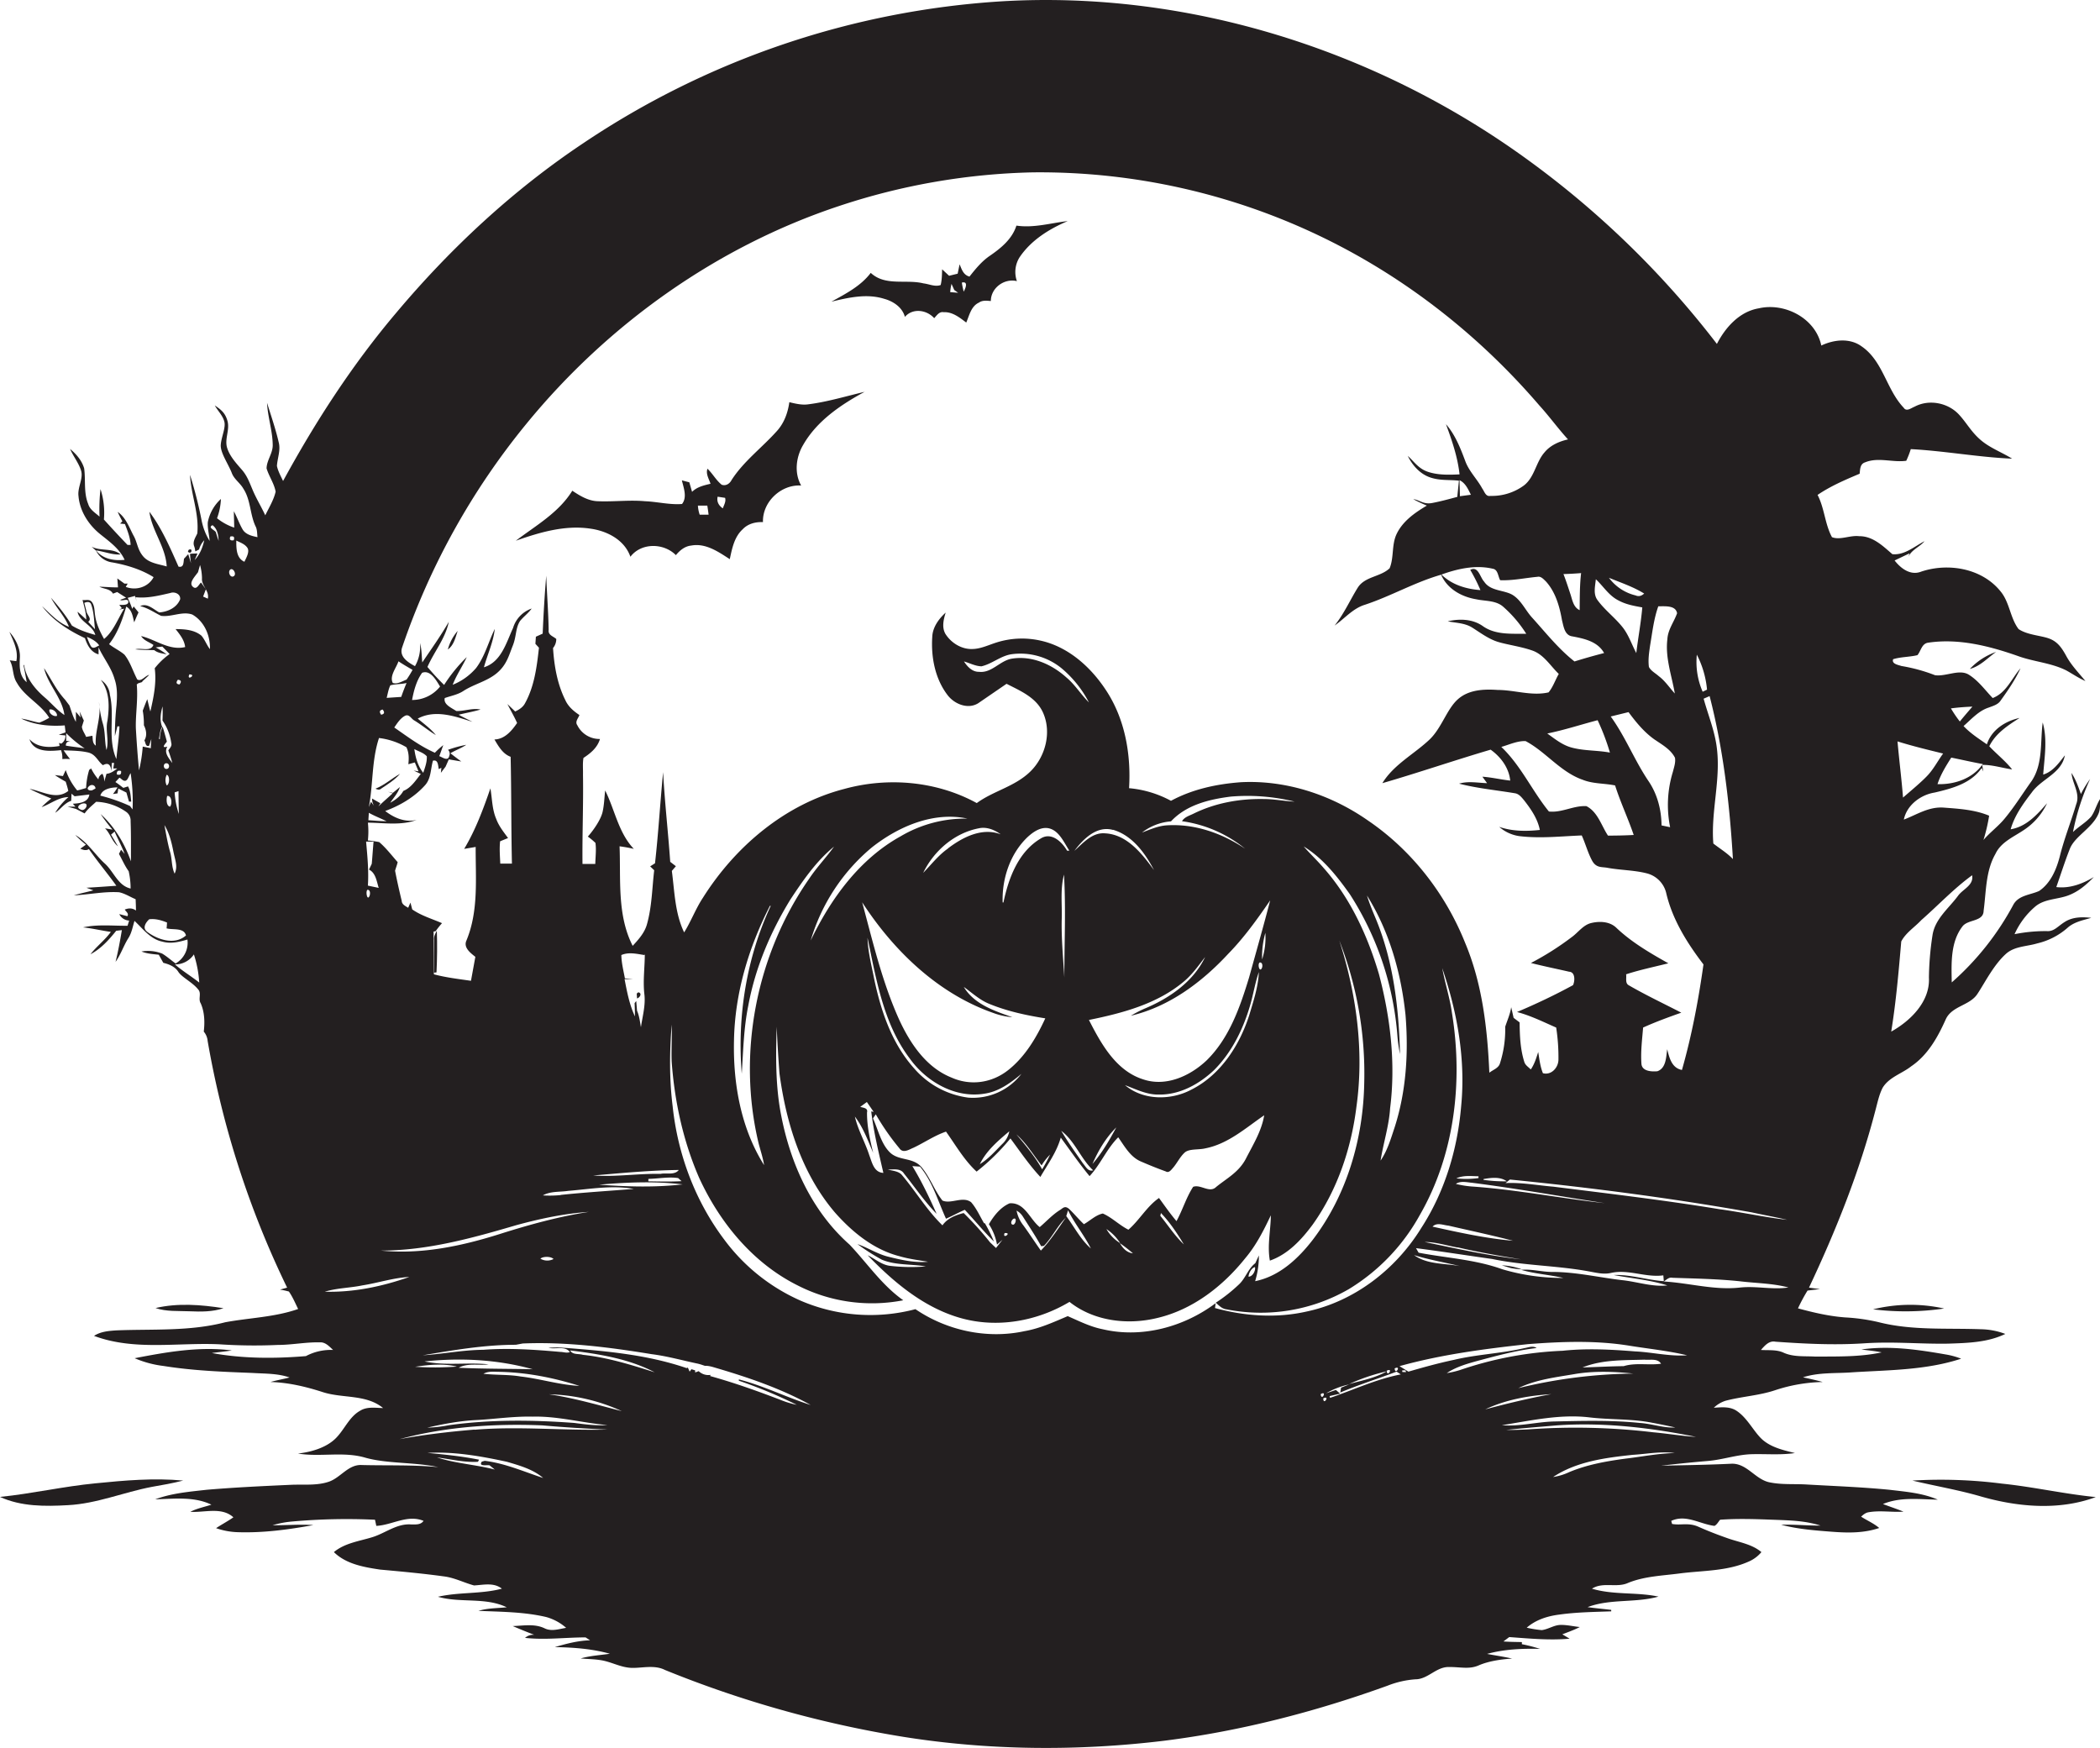 <svg id="Layer_1" data-name="Layer 1" xmlns="http://www.w3.org/2000/svg" viewBox="0 0 1297.5 1080"><title>biseeise_Black_HALLOWEEN_flat_black_logo_White_background_2830ae56-3a8e-472b-ae31-765a1ea87b8b</title><path d="M116.5,339.8l-0.4,1.1C118.6,343.2,119.4,338,116.5,339.8Z" fill="#231f20"/><path d="M59,916.5c-19.8,1.9-39.2,6.4-59,8.4,13,6,27.9,5.9,41.9,5.1,17.9-.9,34.5-8,51.9-11.3,6.5-1.1,13-2.3,19.4-3.9C95.1,913.1,77,914.7,59,916.5Z" fill="#231f20"/><path d="M1224.7,472.6h0Z" fill="#231f20"/><path d="M61.5,436.7a21.9,21.9,0,0,0-.4-3Z" fill="#231f20"/><path d="M1181.6,914.8c14.2,3.4,28.6,5.8,42.6,9.9,22.8,6.5,48.1,8.7,70.7.3-19.4-1.9-38.5-6.3-57.9-8.3A297.3,297.3,0,0,0,1181.6,914.8Z" fill="#231f20"/><path d="M235.6,487.2c4.1-2.7,8.4-5.4,11.6-9.1-5.2,2.9-9.6,7-15.2,9.2C233.2,487.9,234.5,488.3,235.6,487.2Z" fill="#231f20"/><path d="M933.5,783.5a50.5,50.5,0,0,0,6.8.8,41.6,41.6,0,0,0-12.4-2.5Z" fill="#231f20"/><path d="M1157.3,809a164.2,164.2,0,0,0,43.9-.5A96.3,96.3,0,0,0,1157.3,809Z" fill="#231f20"/><path d="M1292,504.6c-3.3,3.7-7.7,6.1-11.2,9.5a145.5,145.5,0,0,1,10.6-32.8,66.7,66.7,0,0,0-5.7,9.3c-1.6-4.5-3.2-9-5.8-13,0.5,6.5,5.5,12.7,2.9,19.3-3.2,10.8-7.4,21.2-10.1,32.1-2.1,8.1-5.6,16.6-12.8,21.5-5.5,2.5-12.8,2.6-16,8.6a172,172,0,0,1-38,47.9c-0.2-11.7-.9-24.9,6.7-34.7,3.5-4.4,12.9-2.7,13-9.6,1.6-11.8,1.2-24.5,7.3-35.1,3.3-7.1,10.8-10.3,17-14.4a40.4,40.4,0,0,0,14.9-16.9c-6.1,7-12.8,14.5-22.5,16.1,2.4-8.5,7.7-15.8,13-22.7,6-8.5,18.4-11.7,20.5-23-3.7,4.7-7.3,10-13.4,11.9,0.8-10.7,2.7-21.7-.3-32.2-1.6,12,.3,25.4-6.8,36.1-5.6,7.8-10.7,16.1-16.9,23.5-3.9,4.7-9,8.4-12.9,13A104.9,104.9,0,0,0,1229,504c-8.8-3.7-18.6-4.3-28-5s-16.7,4.4-24.7,7.4c1.8-8.9,10.3-15.3,19-16.7,10.7-2.5,22.5-5.6,29.1-15.2l1,2.2-0.7-4.1c-6.3,8.6-17.2,12.2-27.6,11.9,1.9-5.9,5.2-11.2,8.5-16.4,6.5,1.3,12.9,2.8,19.5,4l-0.4.5c6.3-.1,12.3,1.9,18.5,2.8-4.2-5.3-9.5-9.4-14.1-14.3,3.9-8,11.4-12.8,18.7-17.5-8.8,1.9-17.3,7.3-20.2,16.3-5-3.5-10.2-6.8-14.4-11.3,4.8-4.2,9.3-9.4,15.5-11.4,2.6-1,5.7-1.8,7.3-4.2,4.6-6.4,9.1-12.9,12.4-20.1-5.5,6.3-8.8,15.2-17.2,18.4-4.7-4.9-8.8-10.7-14.7-14.4s-14,1.2-20.9.3a104.7,104.7,0,0,0-20.8-5.7c-2-.7-6.2-1.3-5.1-4.2,4.9-1.5,10.1-1.3,15-2.5,2.2-2.6,2.6-7.1,6.6-7.7,18.8-2.8,37.7,2,55.4,8.2,9.8,3.6,20.5,4.2,29.9,8.9,4,2.2,7.7,4.8,11.9,6.6-4.1-5-8.7-9.7-11.8-15.4s-5.8-9.2-11-11-13.1-2.1-18.5-5.7c-5.3-7-5.5-16.7-11.3-23.5-11.5-14.1-32.2-17.6-48.9-12-6.6,2.6-12.6-2-16.4-6.9l9.2-4.4-0.6,1.9c2.1-4.2,6.9-5.9,9.9-9.4-6.3,3.2-12.4,8.8-19.9,8-5.9-5.1-12.1-11.2-20.5-11.1-5.6-.7-11.8,2.6-16.8.6-4.4-8.1-4.6-17.9-8.9-26.1,8.1-5.5,17-9.3,26-13.1,0.3-2.6.2-6,3.3-7,8.2-3.4,17.1.2,25.5-1a58.1,58.1,0,0,0,2.8-7.2c20.9,1.1,41.7,5,62.6,5.9-6.4-4-13.7-6.6-19.5-11.6s-8.6-10.5-13.2-15.5c-6.8-7.5-18.7-9.8-27.6-5-2.1.8-5,3.3-6.7,0.6-10.7-11.2-12.7-28.8-26-37.9-7.3-5.3-17.1-4.2-24.9-.5-3.5-16.8-22.5-26.7-38.6-23-11.9,2-20.6,11.7-25.9,22A567,567,0,0,0,944.7,99.3C851.5,31.2,734.8-6,619.1.8A521.4,521.4,0,0,0,360.5,88.4c-43.5,29-82.2,65-115.8,105-27,31.9-49.8,67.1-69.8,103.8-1.4-3-3.1-6-3.8-9.3,0.3-4.9,2.4-9.7,1.1-14.6-1.9-8.3-4.7-16.3-7.2-24.4,0.4,8.8,3.4,17.2,3.5,26,0.1,5.2-3.7,9.4-3.8,14.5,1.5,5,4.7,9.3,5.6,14.4-1.2,5.2-4.1,9.8-6.4,14.6-2.5-5.4-5.6-10.4-7.9-15.9s-3.5-8.7-6.6-12.3-7.5-8.2-9.1-13.6,1.7-10.9.3-16.3-4.4-7.4-7.9-9.8c1.9,3.4,4.9,6.2,5.9,10s-1.9,9.6-2.2,14.4,4.5,11.5,6.8,17.3c1.4,3.9,5.2,6.2,7.2,9.8,4.5,6.9,4,15.6,7.4,23,1.2,2.1,1,4.6,1.3,6.9-3.4-.7-7.3-1.6-9.2-4.8s-3.4-7.5-5.4-11.2c0,3.4.2,6.8,0.2,10.1a34.1,34.1,0,0,1-10.6-5.8,39,39,0,0,0,2.4-11.9,26.2,26.2,0,0,0-8.1,14.3c-0.3,3.9.9,7.7,1.1,11.6a37.7,37.7,0,0,1-5-13,258.9,258.9,0,0,0-7.1-27.8c0.6,12.2,5.7,23.8,4.5,36.2-1,2.3-2.8,4.7-2.1,7.4l0.5,1.5,0.4,2.2,2.3-1.2a13.3,13.3,0,0,1,3.2-5.7c-1,4.5-2.7,8.8-5.9,12.2l1.7-4a40.7,40.7,0,0,0-4.6.2c0.1,1.5.4,4.4,0.6,5.8l-1.7-5.6-2.6,2.8c-0.4,2.2,0,5.7-3.4,4.9-5.2-11.7-10.3-23.6-18-33.9,1.6,11.9,10.1,21.7,10.7,33.8-5-1.5-10.9-2-14.5-6.2s-3.6-8.6-5.9-12.7-4.7-11.4-9.9-14.8c0.9,2,1.9,3.9,2.9,5.8l-1.4,1.4,3,0.3c1.6,4.2,3.3,8.4,3.5,12.9H78.8Q71.4,329,64.2,321a47.6,47.6,0,0,0-2.1-18.8,107.7,107.7,0,0,0-.6,17c-2.6-2.3-6-4.3-7-7.8-2.9-7-1.5-14.7-2.5-22-1.4-4.8-4.8-8.8-8.7-12,2,4.6,5.3,8.6,6.8,13.4s-2.3,10.4-1.6,15.7c0.8,9.4,6.3,17.9,13.6,23.7,5.6,4.5,11.8,8.9,14.9,15.7-6.3.7-13.5-.4-17.6-5.8,5.1,0.7,9.9,2.8,15.1,2.5-4.8-4.2-12.3-1.9-17.9-4.8l2.8,2.5a12.9,12.9,0,0,0,10,7.2c8.9,1.6,17.8,4.3,25.5,9.1-3.2,6.2-11,8.5-17.2,6l1.2-2h-2l-4.4-3.2c0.1,1.4.3,4.1,0.4,5.5-3.8.1-7.7-.3-11.5-0.4,2.8,1.5,6.7,1.2,8.4,4.3l2.6-1,5.5,3.5-3.6,1.3c0.9,1.1,4.8-1.2,5,1.1s-3.4,2.1-5.6,2l1.6,2.1-1.6.8,3-.5c-3.9,6.3-6.7,14.1-12.4,18.7-2.5-4.5-4.8-9.3-5.5-14.4-0.5-2.7-.2-5.6-1.8-8.1s-4-1.2-6-1.6c1,4,2.2,7.9,2.3,12.1-1.8-1.6-3.5-3.3-5.4-4.8,1.3,6.3,9.3,8.1,11,14.3-5-1.4-10-3-14.5-5.8-3.6-6.2-8.2-11.8-12.9-17.2,3.3,6.3,8.5,11.4,11.1,18-6.7-2.6-11.5-8-16.6-12.8,6.7,8.9,16.5,15.1,26.5,19.8,1.4,4.3,3.7,8.7,8.4,10,0-1.1,0-3.2,0-4.3,3.1,6.7,7.9,12.5,9.9,19.6,1.8,5.1,1.6,10.7,1.2,16a174.8,174.8,0,0,0-1,19.2c0.5-2,1.1-4,1.5-6h1.3c-0.2,6.8-1.3,13.5-1.9,20.2-5.6-12.6-.9-26.6-4-39.7a12,12,0,0,0-5.6-9.2c5.6,7.2,5.3,16.7,4.1,25.2-1.4,6,1.1,12.1-.6,18.1-1.3-5.5-.6-11.3-2.4-16.8a62.8,62.8,0,0,1-1.9-9.9c0.5,8.1-3,15.8-2.3,24-2.2-1.4-1.8-4-2.1-6.1l-3.9.7c-0.8-2.1-2.4-4-2.6-6.3l1.2-3.8c-0.9-1.9-1.8-3.7-2.6-5.6l0.6,3.7-2.9-3.5V446c-1.9-3.1-2.8-6.7-4-10.1l-2.7-3.6c-5.4-5.8-8.7-13-13-19.5,2.5,10.4,11.2,18.3,12.6,29-4.6-3.1-8.1-7.4-12.3-11-6-5.2-11.4-11.8-12.6-19.9H14.5c0.7,3.5,1.4,7,2,10.6-4.7-3.8-4.5-9.9-4.2-15.3s-2.6-11.5-6.5-15.8c2.5,5.7,5.6,11.6,4.3,18.1l-4.1-.5c2.5,4.2,1.6,9.6,4.4,13.8,4.9,8.8,14.8,13.2,20,21.7a38.1,38.1,0,0,1-6.1,3c-3.8-.6-7.4-2-11.2-2.5,8.2,4,17.9,4.9,26.9,4.2l0.5,4.3L36.3,454l4.1,0.4a5.5,5.5,0,0,1-2.6,5.1l-1.3-.5,0.3,1.9c-6.5,1.2-13.9,1-18.6-4.2,2.7,8.3,12.5,7.5,19.5,6.8a13,13,0,0,1,.8,5.5,32.8,32.8,0,0,1,4.8,0,62.7,62.7,0,0,1-4-5.4c5,0.2,10.1.2,15,1.3s6.1,5.5,9.3,7.9c3-1.7,4.8-.7,5.2,3.7l0.3-5.1h1.4l-0.5,3.4h2.5c-2,1.5-4.1,3.1-6.7,3.3L64.4,483a10.1,10.1,0,0,0-1.1-4.9,4.1,4.1,0,0,0-2.5,3.5,32.7,32.7,0,0,1-4.5-6.8l-1.2.9a45.7,45.7,0,0,0-1.9,11.2c-1.8.5-3.6,1.1-5.5,1.5a40.2,40.2,0,0,1-7.1-12.6l-1.7,3.7-5-.6c2.2,1.5,4.4,2.8,6.7,4.1,0.6,1.9,1.2,3.8,1.6,5.7-7.4,5.8-16,.2-23.9-1.3,4.3,2.3,8.9,4.1,13.4,6a50.7,50.7,0,0,0-6,5.3c5.6-2,10.4-6.1,16.6-6.2a38.5,38.5,0,0,0-8.2,9.7c3.5-2.3,5.8-6.1,9.9-7.4l0.2-4.4,1.9,1.6,9.1-1.1c-0.6,4.9-6.2,5.5-10.2,5.7l1.6,1.8H41.7l5.2,1.4,5.4,2.8c1.9-2.8,4.6-4.9,7.1-7.2a34.3,34.3,0,0,1,18.8,6.4,6.6,6.6,0,0,1,2.5,5.6c0.3,8.2.2,16.5,0.2,24.8-3.9-11-10-21.3-18.7-29.2a98.8,98.8,0,0,0,7.3,9.6l-4.6-.8c3.3,3.3,4.3,8.1,8,11.1l-4.3-7.2,2.2-1.9c2,4.6,4.4,9,6.2,13.8L74.8,525l-1.3,2.6c2,3.6,3.6,7.4,6,10.7a48.4,48.4,0,0,1,1.2,10.7c-7.9-1.8-10.4-10.5-16-15.5S54,520.2,46.5,515.9a68.2,68.2,0,0,0,6.6,6l-3.5,2.5c1.7,0.7,3.6,1.4,5.3.2,5.4,7.8,11.5,15,17,22.7-6.2.4-12.4,0.9-18.5,1.2l4.3,1.6c-4,1.1-8.1,1.9-12.1,3.1,9.3-.4,18.6-2.5,28-1.9,3.7,0.8,6.8,2.9,10.2,4.3,0.1,2.3.2,4.6,0.2,7-2.1-1.6-4.5-1.6-6.9-.6,0.7,1.3,2.7,2.4,1.6,4.1l-5-1.3a7.1,7.1,0,0,0,6.1,4l-1,3.2c-9.2.1-18.4-1-27.5,1,5.8,0.6,11.5,2,17.2,2.8-3.7,5.1-8.8,8.9-12.6,13.8,6.5-3.4,11.4-8.9,15.9-14.5l3.5-.4c-1.1,6.6-2.3,13.1-3.9,19.6,3.3-4.6,5-10.1,8-14.8,2-3.2,2.6-7,3.7-10.5,5.2,4.8,9.8,11.3,17.2,12.8,5.2,1.5,10.5.2,15.5-1.3a14.8,14.8,0,0,1-7.3,14.8c-2.8-2-5.3-4.3-8.3-6.1a24,24,0,0,0-12.8-1.3c3.4,1.4,7.1,1.6,10.7,2l2.8,5c3.6,0.9,7.2,2.3,9.3,5.6s8.8,6.5,12.2,10.8c2.3,2.4-.1,5.9,1.6,8.6,2.4,5.4,2.6,11.6,1.9,17.5a10.3,10.3,0,0,1,2.4,5.8,571.6,571.6,0,0,0,49.1,152.4l-4.4,1.2a51.6,51.6,0,0,1,5.5,1.2c2.3,3.3,3.9,7.1,5.7,10.8-14.6,5.1-30.1,5.4-45.1,8.2-21.9,5.7-44.7,4.1-67.1,5-4.7.3-9.8,0.7-13.9,3.4,24.8,9.3,51.6,4,77.4,5.2a323.6,323.6,0,0,0,36.1.4c8.7,0,17.3-1.8,26.1-1.6,3.4-.2,5.8,2.6,8.1,4.7a32.9,32.9,0,0,0-16.8,3.8c-19.3,1.6-39,1.6-58.1-1.9,4.1-.6,8.2-0.9,12.3-1.6-20.1-2.6-40.3,1-60,4.8a64.8,64.8,0,0,0,17.9,4.8c18.1,2.9,36.4,3.6,54.7,4.3,7.7,0.5,15.7.2,23.1,2.8-3.9,1-7.9,1.7-11.8,2.8,11.1,0.3,22,2.9,32.5,6.3,12.2,3.9,26.7,1.2,37.1,9.8-4.7-.1-9.9-1-14.1,1.6-7.1,3.9-9.9,12.2-15.7,17.6s-14.7,8-22.8,8.9c13.7,2.3,27.9-1.4,41.4,2.5s30.5,2.7,45.3,5.9c-15.7-1.5-31.5-.9-47.2-1.3-8.4-.5-13.1,7.8-20.4,10.3s-15.3,1.6-23,1.9c-17.6.8-35.1,1.6-52.6,3.1-10.6,1.2-21.6,2.1-31.7,5.9,11.5-.3,24-1.9,34.7,3.3-4.3,1.4-8.9,2.3-13,4.4,8.8,0.6,19.3-3.2,26.6,3.4-3.4,2.4-7.2,4.4-10.7,6.7a44.4,44.4,0,0,0,13.6,2.5c15.6,0.5,31.2-1.6,46.5-4.4-8.4-.6-16.8.2-25.2,0.1a60,60,0,0,1,12.1-2.3,379.1,379.1,0,0,1,51.2-1.1l0.8,3.8c9.9-.5,19.2-7.2,29.2-3.1-1.8,2.6-5,2.2-7.8,2.2-8.7-.6-15.7,5.3-23.6,7.8s-17.2,3.6-24,9.3c7.5,7.4,18.5,9.3,28.5,10.8,13.2,1.2,26.3,2.4,39.4,4.2,6.6,0.8,12.4,3.9,18.7,5.6,5.8-.3,12.1-2,17.2,2-12.9,3.4-26.5,2-39.5,5,13.9,4,29.2.1,42.5,6.5-5.9.6-11.9,0.5-17.5,2.2,14,0.6,28.1.6,41.8,3.8a31.2,31.2,0,0,1,12.4,6.7c-4.4.7-9,2.4-13.3,0.3-6.2-3-13.1-1.6-19.7-1.4,4.4,1.9,8.8,3.7,13.3,5.4a7.7,7.7,0,0,0-5.7,1.9c12.5,1.4,25-.3,37.4-0.3l2.8,1.8c-7.5.2-14.7,2.1-21.8,4.2,11.4,0.2,22.9,1,34,4.1-6,.9-12.1,1.2-18,2.9,4.2,0.4,8.4.4,12.6,1.1,6.2,1,11.8,4.3,18.2,4.7s14.5-2.1,21.2,1.3a678.3,678.3,0,0,0,147.7,41.4c53,8.4,107.2,8.8,160.4,2.4,47.3-5.9,93.7-17.9,138.5-34.1a58,58,0,0,1,17.1-3.9c7.6,0,12.7-7.5,20.3-7.6s12.8,1.6,18.8-1,13.7-3.8,20.7-4.2c-5.1-1.2-10.4-1.9-15.5-2.9,10.6-2.9,21.7-3.4,32.7-3.1a93.2,93.2,0,0,0-11.2-2.9v-1.3c-3.8-.1-7.6-0.1-11.4-0.4l3.6-2.7c12.4,0.9,24.8,2.1,37.3,1l-4.5-2.7c3.6-1.4,7.3-2.7,10.8-4.5-4-.4-8-1.4-12-1.3s-7.5,2.7-11.5,3.2a66.6,66.6,0,0,1-9.3-1.5c5.6-4.9,12.9-7.2,20.2-8.1,10.6-1.5,21.3-1.6,32-2,0-.2,0-0.7,0-0.9-4.9-.6-9.7-1-14.6-1.7,14-5.3,29.4-2.5,43.8-6.5-13.5-2.9-27.8-.9-41.1-4.9,6.9-4.4,15.3-.3,22.4-3.6,10.1-4.1,21.1-4.4,31.7-5.8,14.5-1.9,29.7-1.3,43.3-7.6a21,21,0,0,0,7.3-5.6c-5.8-4.9-13.5-6-20.4-8.4s-12.5-4.6-18.6-7.3-10.8-.7-16.2-1.7l-0.5-1.9c9.1-4.2,17.7,2,26.7,3.1,1.6-.8,2.4-2.6,3.5-3.8,10.9-.8,21.8-0.4,32.6,0s19.9,0.6,29.4,3.6c-8.1.1-16.2-.8-24.3-0.5,10.2,2.7,20.7,3.5,31.1,4.3s20,0.9,29.5-2.3c-3.4-2.9-7.5-4.6-11.2-7,1.3-1.2,2.7-2.4,4.5-2.7,7.2-1.3,14.5.1,21.7-.4-4.2-1.7-8.5-3.1-12.7-4.7,10.7-4.5,22.6-2.9,33.9-2.7-9.4-4.1-19.8-4.9-29.8-6.1-17.2-1.7-34.5-2.3-51.7-3.3-7.3-.4-14.7.2-21.9-1.2-9.3-1.5-14.4-12.1-24.3-11.6-14.4.7-28.9,0.9-43.3,1.2,9.6-1.1,19.2-2.1,28.8-2.9s18.1-4,27.5-4.2,17.6,0.6,26.4-.7c-6.8-1.7-14-3.3-19.5-7.8s-9.5-13.6-16.4-18.2c-4.2-2.9-9.4-2.3-14.2-2a18.8,18.8,0,0,1,7.2-4.3c10.2-2.7,20.9-3.2,30.9-6.6a99.6,99.6,0,0,1,29.2-5c-4-1.1-8.1-2-12.2-2.9,9.9-3.2,20.4-2.3,30.6-3.1,22.5-1.4,45.5-1.3,67.1-8.4a46.2,46.2,0,0,0-9.4-2.6c-17.2-3-34.8-5.6-52.2-3.1,4.1,0.6,8.3.9,12.5,1.8-13.5,2.9-27.3,2.5-41,2.6-6.7-.4-13.8.4-20-2.6-4.3-1.8-9.1-1.2-13.6-1.5,2.3-2.6,5-5.9,9-5.1,18.2,1.3,36.5,2.2,54.8,1s34.6,0.5,51.9.2c11.9-.4,24.4-0.7,35.3-6a44.8,44.8,0,0,0-15.1-2.9c-21.1-.8-42.6.9-63.3-4.4a117.5,117.5,0,0,0-20.4-2.9c-9.9-.7-19.7-3-29.3-5.6a103.7,103.7,0,0,1,5.9-11l7.7-.9-6.8-.9c16.6-35.2,31.2-71.6,41-109.4,1.3-4.7,2.2-9.6,4.5-14.1,4-6.6,11.9-8.7,17.7-13.3,10.2-6.9,16.4-18,21.3-29,3.8-8.3,14.7-8.4,19.5-15.6s10.2-18.3,18.1-25.2c5.3-4.4,12.6-4.2,18.9-6.1a43.1,43.1,0,0,0,18.7-9.6c4.1-3.7,9.6-4.7,14.7-6.2-5.4-.6-11.2-0.6-16,2.3s-6.9,6.3-11.6,5.9a98.3,98.3,0,0,0-19.8,1.9,48.6,48.6,0,0,1,12.6-16.9c5.6-4.9,13.5-4.5,20.2-6.9s11.6-6.8,16.2-11.5c-7,4.2-14.9,7.2-23.2,6.2,2.8-7.9,5.3-15.9,8.4-23.7s13.8-12.7,17.6-21.5c1.3-2.9,1-6.2,1.1-9.3C1295.3,497.2,1294.4,501.3,1292,504.6ZM54.5,384.2c2.6-2-.9-4.3-1.1-6.6l-1.3-5.1c1.4-.6,3.2-1,4.1.6,1.9,5,1.9,10.5,2.5,15.7ZM56,399a42,42,0,0,1-2.3-5.5c2.9,1.2,5.8,2.7,7.6,5.3C59.6,399.5,57.4,401.5,56,399ZM30.6,438.4c2-.6,4.9,1.8,4.6,3.9C33.2,443.1,29.8,440.6,30.6,438.4Zm10.1,22.3c-0.1-1.7.9-2.6,2.8-2.9H40.9V453a73.6,73.6,0,0,0,11.4,9.4C48.4,461.7,44.5,461.4,40.7,460.7Zm8.9,39.4c-3.6-1.7,1.4-4.5,3.3-3.5S51.9,501.8,49.7,500.1ZM57.5,488c-1.3,1-4.6.1-2.8-1.9s4.3-.9,4.3,1.1Zm84.9-156.5c2-.4,2.7.3,2,2.3C142.3,334.2,141.6,333.4,142.3,331.5Zm-20.1,22.2,1.3-4.6a31.8,31.8,0,0,1,1.2,8.2c-0.4,4.7,4.7,7.7,3.6,12.6l-2.9-1.3,1.7-4.5-3-4.2c-1.5,1.4-2.8,4.9-5.2,2.5S120.5,356.2,122.2,353.7ZM74.8,476.4c0.3,2-.6,2.7-2.6,2.1C72,476.5,72.9,475.8,74.8,476.4Zm7.1,23.7L80.3,498A107.9,107.9,0,0,0,62,491.6c1.2-4.2,6.8-5.1,10.6-5.1a30.1,30.1,0,0,1-2.8,4.1l2.8-.4,0.5-3,5,2.5,1.6,5.6h1.4c-0.4-3.2-.4-6.5-2-9.4l-2.9.9c-1.6-1.2-3.2-2.5-4.9-3.6l2.5-2.7c1.2,0.6,2.2,2.2,3.7,1.9s2.1-3.1,3.2-4.7A114.5,114.5,0,0,1,81.9,500.2Zm8.7,75.3c-2.7-2.2-.4-5.6,1.6-7.4,3.8-.5,7.5.6,11,2-0.1,1.2-.1,2.4-0.3,3.6,3.9,1.1,10.8-.6,12,4.4C107.9,584.2,97.2,580.6,90.6,575.5Zm9.8-139.3c0.2,3,.1,6,0,9.1a31.7,31.7,0,0,1,5.4,13.8c0.6,1.9-.8,3.2-1.8,4.6,0.9,2.6,1.8,5.3,2.5,7.9-2.1-2.9-5.4-6.4-3.1-10.2-4.2,1.2-1.3-1.6-.3-3.1-0.8-3.1-1.7-6.2-2.6-9.2a16.6,16.6,0,0,0-1.7,7.6H98.2c0.5-2.6.6-5.3,2-7.5C98.5,444.9,99.3,440.4,100.5,436.2Zm9.9,52.7c0,4.7.1,9.4,0.2,14.1a51.5,51.5,0,0,1-2.6-13.3ZM109.9,420c2,0.2,2.4,1.2,1,2.9C108.9,422.7,108.6,421.7,109.9,420Zm-2,119.8c-2-4.2-1.5-9-2.8-13.4s-2.5-11-3.5-16.6c3,4.9,4.4,10.6,5.5,16.2S110,535.3,107.9,539.8ZM103,485.3a7.6,7.6,0,0,1,0-6.6C105,479.2,104.9,484.6,103,485.3Zm2.1,13.1c-2.4-.3-2.4-4.7-1.8-6.6C106.1,491.4,106.5,496.6,105.1,498.4Zm-2.2-23.3c-2.1.1-2.3-3.5-.1-3.5S105,475.1,102.9,475.1Zm5.2,120.8a14,14,0,0,0,11.7-6.2,70.4,70.4,0,0,1,3.3,17.4C118.2,603.2,112.8,600,108.1,595.9ZM117,416.7c4.8,0-2,4.4,0,0h0Zm12.7-15.6c-2-2.6-3.1-5.8-5.2-8.3-4.4-3.7-10.5-4.1-16-4.1,2.6,3.3,5.4,6.7,5.9,11.1-9.9,2.3-18.1-4.6-27.2-6.8,1.7,2.8,5,3.7,7.6,5.5-1.7,4.4-7.5,1.6-11.2,2.7,3.9,0.4,7.8.4,11.7,0.5,2.2,1.8,5.1,2,7.7,2.6a60.1,60.1,0,0,0-6.8-4.3l4.1-.5,4.5,4.6a45,45,0,0,0-9.2,8.8c1.2,9-.7,18-2.7,26.7-0.7-2.5-1.3-5.1-1.9-7.6-1,2.3-1.9,4.7-2.8,7.1a47.3,47.3,0,0,1,.7,9c1.5,3,2.1,6.4.3,9.4,0.8,1.3.7,4.1,2.9,3.3l1.4-4.2c-0.1,1.9-.3,3.8-0.3,5.7l-5-1a93.4,93.4,0,0,1-2.3,14.7c-0.8-8.3-1.4-16.6-1.9-24.9s1.4-18.8.5-28.2l0.9-.7,2.5-.8V421c1.5-1.3,2.9-2.6,4.3-4-2.5.4-4.8,4.4-7.4,2.8-2.7-5.1-4.3-10.8-7.9-15.3-2.9-2.5-6.5-4.1-9.5-6.5,5.3-6.8,8.2-15,10.6-23.2,3.6,2,4,6.1,4.9,9.7,0.9-2,1.7-4.1,2.7-6.1l-3-3.7-0.9,1.5a58.5,58.5,0,0,0-2.8-6.8l4.5-1.2,1,3.3L83.8,369c7.3,0.8,14.4-1,21.4-2.6,2.7-1,6.5.6,6.1,3.9-2.1,5.2-7.6,7.7-12.9,8.1-3.6-1.9-7.4-6-11.8-3.9,4.7,1.1,8.6,3.9,12.9,6,6.4,0.9,13-3,19.3-.8C126.2,383.9,130,392.7,129.7,401.1Zm3.7-72.2c-0.6-1.4-5.3-2.9-2.1-4.4,3.1,2.3,3.6,6.2,3.8,9.7C134.5,332.5,133.9,330.7,133.4,328.9Zm11.2,27c-2.2,1.6-4-2.4-2.4-3.9S146.3,354.4,144.6,355.9Zm6.4-8.8c-5.1-2.3-5-8.4-5-13.1,2.4,1.2,5.2,2.1,6.8,4.4S152.3,344.4,151,347.1Zm953.2,406.6c-14.1-1.6-28-4.7-42-6.6-34-5.6-68.3-9.6-102.5-13.9-9.8-.8-19.6-2.7-29.5-2.2l2.7-2.2c50.1,5,100,11.5,149.5,20.3C1089.7,750.7,1097,752,1104.2,753.7Zm-73.8,40.5c-9.4,1.1-18.6-2.2-27.9-3.2-14.7-1.7-29.2-5.2-44-5.1-6.2-.1-12.4-1.9-18.6-1.3,8.5,2.5,17.4,3,26,5a130.7,130.7,0,0,1-37.8-5.4c-16.6-6-34.4-6.9-51.6-10.2l-1.6-2.8c15.7,2,31.4,4.5,47.1,6.7,19.6,4.1,39.7,4,59.4,7.6,4.6,0.8,9.3,2.1,14,1,10.8-2.4,21.4,3,32.3,1.5l0.3,3.6c-10.4-.7-20.5-4.2-30.9-3.8C1008.2,789.9,1019.6,790.8,1030.4,794.3ZM902.1,782.3c-9.5-1.8-20.3-.9-28.4-6.8C883,778.4,892.6,780,902.1,782.3Zm7.4-51.5c27.4,3.5,54.6,8.4,82,12.6-27.5-3-54.6-8.4-82.2-10.3a59.3,59.3,0,0,1-9.8-1.6C902.5,729.5,906.1,730.5,909.5,730.8Zm-9.5-2.8c4.2-1.9,9-1.3,13.5-1.2v1.1A57.3,57.3,0,0,1,899.9,728.1Zm35.6,38.7c-17-1.4-33.8-5.1-50.5-8.8,2.7-2.8,6.6-.9,9.9-0.6C908.5,760.4,922.1,763.3,935.5,766.8Zm-35,4c12.9,3,26,5.3,39.1,7.4-20-2.2-39.7-6.6-59.4-10.7C887.2,767.4,893.8,769.6,900.6,770.8Zm16-41.8v-0.4c4.6-.8,10.3-1.6,14.4,1.4A90,90,0,0,1,916.6,729Zm154.1-198.1c-3.6-3.8-8-6.4-12.1-9.6-1.6-19.6,4.6-39.1,2.2-58.7-1.2-10.6-5.4-20.6-8.2-30.8l3.7-1.6C1064.8,463.1,1068.7,497,1070.7,530.8Zm-22.3-126.3a58.8,58.8,0,0,1,6.3,21.6l-2.7,1.3A45.9,45.9,0,0,1,1048.4,404.5Zm-28.9-5.5c1.4-8.2,2.3-16.6,5.1-24.4,3.9,0.1,10.7-.8,11.6,4.3-1.9,5.4-5.7,10.1-6,16.1-1.4,11.4,2.7,22.4,4.6,33.5-3.3-3.6-6-7.8-9.9-10.7-2.1-1.9-4.8-3.2-6.1-5.7C1018.2,407.6,1018.9,403.3,1019.5,399Zm3.2,58.2c4.5,3.1,9.6,5.9,12.2,11,0.5,2.9-.6,5.9-1.3,8.7a69.5,69.5,0,0,0-1.7,34.2l-5.3-1.1c-0.1-9.5-2.5-19-7.8-27-8.8-12.9-14.4-27.6-23.6-40.3l11-2.7C1011,446.5,1016.2,452.8,1022.8,457.3ZM914.7,364.6c-8.8-.6-17.7-3.3-24.1-9.6,10-3.6,21.1-6.1,31.7-3.6,3.3,0.5,3.2,4.7,4.6,7.1,7.8,0.3,15.3-1.4,23-2.1,2.2-.5,3.8,1.5,5.2,2.8,6,6.6,8.5,15.5,10,24.1,1,3.8,1.6,9.3,6.4,9.9,7.3,1.4,15.6,3.1,19.6,10.3-6.2,1.6-12.2,3.3-18.3,5.2-9.9-7.8-17.7-17.7-26.1-27-4.1-4.4-6.6-10.5-11.8-13.9s-13.9-2.3-17.9-8.4c-2.6-2.7-3.6-9.9-8.6-7.3A109.5,109.5,0,0,1,914.7,364.6Zm-12.9-67.9c3.7,1.8,5.3,5.6,7,9l-6.8.9C902,303.3,901.8,300,901.8,296.7ZM987.1,445a138.9,138.9,0,0,1,7.6,20c-8-1.5-16.2-1-24-3.2-5.6-1.6-10.1-5.3-14.7-8.6C966.5,451.1,976.7,447.7,987.1,445Zm-9.7,36.6c6.5,2.8,13.7,2.3,20.5,3.7,3.3,10.4,8,20.3,11.5,30.6-5.3.3-10.6,0.4-15.9,0.4-4.1-6.2-6.3-14.6-13.3-18.2-7.9-.5-15.2,4.2-23.2,3.3-10.4-12.8-17.3-28.4-29.4-39.9,4.9-1.4,9.9-3.8,15-3.6C954.9,464.4,963.8,476.6,977.3,481.6Zm38.5-114.9c-1.5,1.4-3.3,2.1-5.3,1.2A28.9,28.9,0,0,1,994.1,357C1001.4,360,1009,362.5,1015.8,366.7ZM986,357.9c4.4,4.1,7.6,9.4,12.9,12.5s10.4,3.9,15.8,4.9c-0.8,9.5-2.6,18.8-3.7,28.2-2.8-5.2-4.6-10.9-8.2-15.6-4.8-6.2-11.3-10.9-15.9-17.3C984.3,366.9,985.6,362.1,986,357.9Zm-10,19.1c-3.9-1.8-4.5-6.3-5.7-9.9s-2.7-8.3-4.3-12.4c3.7-.1,7.3-0.3,10.9-0.6C976,361.7,976.1,369.4,976,377.1ZM246.2,408.6c2.8,1.9,5.8,3.6,8.7,5.3a63,63,0,0,1-3.7,6c-2.7,1-5.6,3-8.5,2.1C240.5,417.7,244.8,412.8,246.2,408.6Zm14.6,7.1c5.2-2,8.8,4.8,11.1,8.5a22.1,22.1,0,0,1-17.3,8.3C255.7,426.6,257.3,420.6,260.8,415.7Zm-19.5,7.7c3.2-.8,6.6-0.6,9.9-1.4-1.2,2.8-2.3,5.7-3.3,8.6l-9,.6C239.6,428.6,240,425.8,241.2,423.4Zm-4.8,15.1c1.3,1.7,1,2.7-1,3.1C234.2,439.8,234.5,438.8,236.5,438.4Zm-2.3,17.5a43.7,43.7,0,0,1,16.9,5.7c1.6,3.3,1.6,6.9,1.2,10.5l4-1.1,2.3,5.5-3-.5,4.4,2.1c-3.1,3.9-6,8.6-10.8,10.5-1.8,3.3-4.8,5.5-8.1,7.3,2.1-3.1,4.8-6,6-9.7l-4.4,3.6-3-.7,2.9,1c-2.9,2.7-6,5.3-8.8,8.1l1.2-2-5.1-2.9a8.2,8.2,0,0,0,1.2,4.5l-1.9-2.5-1.3,3.3C230.6,484.4,229.6,469.7,234.2,455.9Zm21.9,6.9c2.6,1.4,5.6,2.2,7.6,4.4,0.2,3.5-1.1,6.9-2.2,10.2C258.1,473.2,256.7,468,256,462.8Zm-28.2,39.3c3.5,2,7.3,3.4,10.9,5.2-3.8,0-7.5-.4-11.2-0.6Zm-0.5,6.1c9.9,0.1,20.5,1.9,30-1.7-7.1,1.7-13.8-1.2-19.4-5.5,9.2-3.4,17.9-8.5,24.5-15.8,3.9-4.2,3.5-10.1,5-15.3,3.3-.8,3.1,3,3.6,5.2l1.6-.8-0.3,3.1,2.9-3.8,2-4.5,7.7,1.3c-2.3-1.7-4.5-3.3-6.7-5.1,3.2-1.9,6.7-3.1,9.8-5.2a71.8,71.8,0,0,0-11.3,3.1,3.3,3.3,0,0,1,.8,3.7c-0.8,3.7-4.3.8-6.2,0.2,0.9-2.2,1.6-4.5,2.5-6.8a42.5,42.5,0,0,0-5.2,4.7c-9.1-4-17-10-25.1-15.6,1.8-2.6,3.6-5.5,6.4-7.1s4,1.7,5.9,2.7c4.6,2.8,8.8,6.3,13.4,9.1-3.2-4-7.3-6.9-11.2-10.2,10.9-5.8,23-1.4,33.8,2-2.9-1.5-5.7-2.8-8.5-4.4,4.5-1.1,9.1-1.9,13.5-3.2-5-1.1-10,1.1-15,.9-2.8-1.9-8.1-4-7.1-8,3.9-1.4,8.2-2.1,11.7-4.5,6.6-4.2,14.6-5.9,20.6-11s7.3-10.8,9.7-16.8,1.6-10.7,4.5-15.3c2.2-2.7,5.1-4.8,7.2-7.7a18.2,18.2,0,0,0-11.5,12c-4.2,9.1-7.3,21-18,24.3,2.2-8,5.8-15.5,6.7-23.7-3.9,8-6.1,16.9-11.5,24.1a37.1,37.1,0,0,1-14.5,10.4c2.3-6,6-11.3,8.7-17.1a96.2,96.2,0,0,0-14,17.2c-3.6-3.5-7-7.2-10.3-11.1,4.1-9.4,11.1-17.6,13.2-27.9-5,8.7-10.8,16.8-16.4,25.1-0.4-4-.3-8.1-1.4-12a24.3,24.3,0,0,1-3.1,14.3c-4.2-2.3-9.8-5.7-8-11.4a443.1,443.1,0,0,1,76.8-138.3c50.3-61.5,117.6-109.5,193.2-134.6A406.6,406.6,0,0,1,638,106.5a400.8,400.8,0,0,1,179.7,40.4c51,24.8,96.4,60.5,133.3,103.5,6.2,6.8,11.6,14.3,17.8,21.1-5.4,1.2-10.9,3.6-14.5,8-5.4,6.1-6.1,15.4-12.8,20.5a33.4,33.4,0,0,1-20.6,6.4c-3,.6-3.7-2.7-5.1-4.6-3.2-5.9-8.2-10.6-10.5-17-3-8-6.2-16.2-11.9-22.7,3.7,10,7.2,20.2,8.4,31-6.5.3-13.1,0.5-19.3-1.5s-8.7-6.4-12.7-9.9c2.8,5.7,7.4,11,13.6,13.2s12,1.4,18,2.1c-0.3,3.3-.7,6.7-1,10-5.2,1.4-10.3,2.8-15.6,3.8s-7.7-1.9-11.6-2.4c2.7,1.5,5.5,2.8,8.4,4-7.5,4.4-15.2,9.8-18.9,18-2.9,6.6-1.4,14.1-4.1,20.7-5.6,5.4-15.3,5-19.7,12s-8.5,16.2-14.3,23.4c6.2-4.3,11.2-10.5,18.6-12.8,16.1-5.3,30.8-13.9,47.2-18.6,3.8,8.8,12.7,13.7,21.8,15.2,5.6,1.2,12.3.6,16.8,4.8a76.4,76.4,0,0,1,14,16.5c-9.1-.1-19.1.8-26.9-4.8-6.3-4.4-14.4-4.6-21.6-2.9,5,1,10.5,1,15,3.8s10.1,7.1,16,8.9,14.4,2.9,21.4,5.4,11,9.4,16.2,14.4c-2.2,3.8-3.5,8-6.3,11.4-10.4,2.4-21-1.5-31.5-1.5-8.5-.6-18-0.2-24.7,5.9s-9.9,17.6-17.3,24.7c-9.6,9.1-22.1,15.4-29.2,27,22.4-6.5,44.5-14.1,66.9-20.7,6.3,4.5,11.3,11.2,12.1,19.1-5.7-.6-11.4-2-17.2-2.4l2.9,4c-5.8-.2-11.7-1.4-17.3.3,11.2,2.9,22.9,4,34.3,5.9,2.6,0.3,4.2,2.4,5.8,4.3,4.3,5.5,8.4,11.4,9.8,18.4-8.4.9-17,.9-25.1-1.9a24,24,0,0,0,12.3,5.7c12.9,1.6,25.8.1,38.7-.4,2.3,5.1,3.7,10.5,6.3,15.4s6.1,3.9,9.6,4.6c8.2,1.5,16.6,1.4,24.6,3.5a16.5,16.5,0,0,1,11.8,12.6c3.9,16.2,12.9,30.5,22.9,43.6-3.1,22-7.2,43.8-13.3,65.2-6.3-1.2-7.8-7.5-9.1-12.8-0.7,4.7-.6,11.7-6.1,13.6-3.4.3-9.2,0.1-9.8-4.3-0.6-7.6.4-15.1,1-22.7,7.7-3.5,15.7-6.4,23.6-9.2-10.8-5.6-21.9-10.8-32.4-16.9-2.5-1.3-1.3-4.6-1.7-6.8,8.6-2.8,17.4-4.6,26.1-6.8-11.4-6.4-22.9-13.1-32.4-22.2-4.1-3.7-10.1-3.9-15.2-2.7s-8.1,5.9-12.2,8.8a177,177,0,0,1-25.1,15.9c7.8,2,15.8,3.6,23.6,5.4,3.9,0.2,3.6,5.8,2.4,8.3-11.2,6.1-22.8,11.6-34.6,16.6,8.4,2.2,16.2,6.1,24.2,9.6a120.6,120.6,0,0,1,1.4,19.9c-0.1,4.9-4.4,9.7-9.6,8.3-1.7-4.2-2.2-8.7-2.9-13.1-1.2,3.7-2.3,7.5-4.6,10.8-1.4-1.5-3.4-2.6-4-4.7-2.5-7.9-2.8-16.2-2.9-24.4l-3.7-2.8-1.5-6.6c-0.6,4.2-2.4,8.1-3.7,12.1a68.2,68.2,0,0,1-3.3,22.8c-1,2.9-4.3,3.8-6.5,5.6-1.2-27.2-4.3-54.8-14.9-80.1-12.1-30.3-32.9-57.2-59.9-75.6-22.8-16-50.7-25.2-78.6-23.8-15,1.1-30,4.3-43.3,11.5a66.6,66.6,0,0,0-25.9-7.8c1.3-21.2-2.6-43.3-14.7-61.2-9.4-14.1-23.2-26.3-40.1-30a52.2,52.2,0,0,0-28.1,1.5c-4.5,1.5-9,3.6-13.8,3.7-6.8.3-13.3-3.8-16.8-9.4-2.3-4.1-1.1-8.9.2-13.1-4.3,3.9-8.1,9.1-8.3,15.1-0.8,12.4,1.7,25.7,9.4,35.8,4.2,5.6,12.6,9.1,19,5.1l17.5-12c8.4,4.3,18,8.3,22.3,17.3,5.8,12.2,1.9,27.7-7.7,37s-22.6,11.8-33,19.4c-24.8-13.6-54.9-16.2-82-8.7-36.6,9.5-67.3,35.6-87.2,67.2-4.5,6.8-7.3,14.5-11.6,21.4-5.7-11.8-5.9-25.2-7.6-38l2.5-2.9-3.5-2.7c-1.3-18.5-3.4-36.9-4.4-55.4-1.8,18.7-2.9,37.6-5,56.3l-3,1.9,2.5,2.4c-1.3,11-1.4,22.3-4.4,33.1-1.4,5.4-5.2,9.6-8.9,13.6-9.7-19-7.3-40.9-8.1-61.5,2.9,0.4,5.9.9,8.8,1.6-9.5-10-11.7-24.1-17.7-36.1-0.5,4.4-.6,8.9-1.6,13.3s-5.2,10.8-9.1,15.2a43.5,43.5,0,0,1,4.7,3.9c0.6,4.3,0,8.7-.1,13h-7.9c-0.2-18.4.6-36.8,0.3-55.2,0.1-3.4-.3-6.9.3-10.3,4.4-2.9,8.6-6.3,10.2-11.7a15.3,15.3,0,0,1-14-8.5c-1.6-2.2.6-4.3,1.3-6.3-3.6-2.4-6.9-5.2-8.7-9.2-5-10-6.9-21.2-7.6-32.2a8.7,8.7,0,0,0,2-5.6c-1.9-1.7-5.2-2.4-4.7-5.6-0.2-11.2-1.1-22.3-1.5-33.5-1,11.9-1.7,23.9-2.2,35.8l-4.2,1.9-0.3,4.4,2.2,2.4c-1.3,11.7-2.8,23.8-8.6,34.3-1.3,2.5-3.7,4-6.1,5.1l-4.8-4.6c2,3.9,4.2,7.7,6,11.7-3.3,4.8-7.6,10-14,10.2,2.5,4.2,5.1,8.9,10,10.7,0.5,22,.3,44,0.8,66h-7.2c-0.2-4.6-.6-9.2-0.1-13.8l4.9-2c-2.7-3.7-5.7-7.4-7.3-11.8-2.6-6-2.5-12.6-3.6-18.9-4.4,12.8-9.2,25.7-16.2,37.4l7.1-1.2c-0.1,19.3,1.9,39.5-5.7,57.8-2,4.4,2.5,7.7,5.5,10.1l-2.7,14.8c-7.7-1.1-15.4-2-22.9-4-0.4-8.8-.1-17.6-0.2-26.4l1.3-.3a53.6,53.6,0,0,1,3.9-4.9c-6.2-2.7-12.8-4.6-18.4-8.5l-1.1-4.2-1.4,3.2c-1.7-1.1-3.9-2-4-4.3-1.5-6.2-2.9-12.4-4.1-18.6,0.5-1.8,1.2-3.5,1.6-5.3-3.7-4.2-7.1-8.7-11.4-12.4a67.7,67.7,0,0,0-7-1A51.8,51.8,0,0,0,227.3,508.2ZM852,601.9c-7-23.7-17.6-46.8-34-65.4-4-4.7-8.5-8.9-12.5-13.5,11.8,7.2,20.6,18.4,28.5,29.5a187.7,187.7,0,0,1,29.4,87.6,97.6,97.6,0,0,0,1.6,11.2c-0.7-28.3-4-57.1-14.9-83.5-2-4.8-4-9.5-5.5-14.5,13.8,22.1,21.1,47.9,23.8,73.7,1.9,23.2.5,46.9-6.6,69.2-2.4,7.2-4.5,14.6-8.8,20.9,1.7-10.8,5.2-21.4,5.9-32.4C862.4,657,859.1,628.8,852,601.9ZM726.9,754.5c-3.9-4.6-7.3-9.5-10.8-14.3-7.6,5.3-12,13.6-18.9,19.6-5.6-2.8-10.1-7.5-15.8-10-4.4.9-7.8,4.4-11.7,6.6-3.1-2.9-5.8-6.2-8.8-9.1s-4.3-.6-6.1.4c-4.6,2.9-8.3,7-12.4,10.5-6.2-4.9-9.2-15.4-18.6-14.7-5.6,2.4-9.8,7.7-12.8,12.9A34.1,34.1,0,0,1,616,769l3.4-3-4,5.1-3.7-3.5a193.1,193.1,0,0,0-16.3-18.1c-5,1.3-10,3.2-13.1,7.6-9.5-9.2-16.3-20.7-24.8-30.8-2.1-2.8-5.9-2.8-9-3.7,3.5,0.1,7.9-1,10.1,2.6,6.7,8.3,12.6,17.2,20.1,24.8-4.5-10.1-9.2-20-15-29.5l4.7,0.3c7.8,9.3,11.1,21.3,16.1,32.2,3.9-1.7,7.7-3.8,11.6-5.5,6.1,6.5,11.7,13.4,18,19.6a85.1,85.1,0,0,0-5.6-11.3H608c-2.6-4.4-4.6-9.1-8-13-5.2-3.9-12.3,1.3-17.7-1-5-6.3-7.6-14.3-12.9-20.6s-14-3.8-19.5-9.1-7.3-14-10.5-21.1l1.7-2.5a148.8,148.8,0,0,0,14.6,21c2.1,3.1,5.5,1.1,8.1-.1l0.5-.2c6.8-3.2,13.1-7.6,20.2-10,6,8.4,11.2,17.6,18.9,24.7a132.2,132.2,0,0,0,20.9-20.5c6,8.1,11.6,16.4,18.5,23.8,4.6-7.9,10.1-15.4,12.6-24.3,5.9,8,11.5,16.2,17.8,23.8,6.8-7.3,10.6-16.9,17.7-24,3.9,5.5,7.4,12.1,13.9,14.9s10.3,4.3,15.5,6.2c2,1.2,3.5-1.2,4.7-2.5,2.4-2.9,4.1-6.5,6.9-9.1s8.7-1.6,13-2.7c14-2.8,24.8-12.6,36.2-20.4-1.6,9.7-6.8,18-11.2,26.6s-11.9,12.3-18.5,17.7c-4.1,4-9.5-1.8-14.2-.1C732.9,739.9,730.7,747.6,726.9,754.5Zm4.8,14.6c-5.7-5.3-9.9-11.9-14.8-17.9l0.4-1.7C722.9,755.3,727.4,762.2,731.6,769.1ZM700,774.4c-3.8-.4-6.3-3.2-8.1-6.3A100.5,100.5,0,0,1,700,774.4Zm-16.4-15a28.6,28.6,0,0,1,8.5,8.7A24.8,24.8,0,0,1,683.6,759.4Zm-9.6,12c-6.4-5.6-10.2-13.3-15.2-20l1.1-3.6C664,756.1,669.9,763.2,674,771.4Zm-15.5-19c-4.9,6.9-9.5,14.2-15.4,20.3-3.7-5.2-7.1-10.5-10.9-15.7a20.9,20.9,0,0,1-4.1-9,10.8,10.8,0,0,1,3.9,3.7c3.8,6,7.8,12,11.3,18.3l1.7-.2C650.1,764.5,653.2,757.6,658.5,752.4ZM626,756.7c-2.3-.1-0.9-3.6.7-3.8S627.5,756.5,626,756.7Zm-5.3,5.2c5-.5-1.6,4.2,0,0h0ZM468.8,706.8c1.2,4.4,2.6,8.7,3.3,13.1-14.3-22.7-19.2-50.3-18.6-76.9,0.5-29.1,9-57.5,22.2-83.3h0.5c-15,32.2-20.8,68.4-17.9,103.7,0.9-14,1.2-28.1,4-41.9,4.3-23.4,13.7-45.6,26.1-65.8,7.8-11.8,15.9-23.6,26.9-32.6-4.8,6.7-10.6,12.7-15.2,19.6C467.2,589.8,455.3,651,468.8,706.8Zm70-183.3c16.4-12.9,38-22.2,59-17.7a78.6,78.6,0,0,0-41.3,10.9c-25.5,14.1-43.2,38.6-55.6,64.4A118.3,118.3,0,0,1,538.8,523.5ZM675.4,723.1c-3.2,1-4.6-2.4-6.3-4.3-4.6-6.6-9.3-13.2-13.4-20.1C664.2,705.1,667.7,715.9,675.4,723.1Zm-0.6-3.5c3.6-8.4,8.4-16.6,14.9-23C685.4,704.6,680.7,712.7,674.7,719.5ZM657.4,540.4c1.2,21.2.2,42.4,0.2,63.5-0.7-12-1.9-24-1.6-36.1C656.3,558.8,655,549.4,657.4,540.4Zm1.5-121.8c-9.1-8.2-21.5-13.7-33.9-11.6-7.3,1.3-12.3,9-20.1,8.1-4.2.1-7.2-3.2-9.3-6.4,3.6,1,7,2.9,10.8,3,6.6-1.5,12-6.6,18.8-7.5a40.2,40.2,0,0,1,30.8,8.8A68.7,68.7,0,0,1,672.8,434C667.9,429.2,664.3,423.1,658.9,418.6Zm28.8,94.1c11.9,3.5,19.8,14.4,25.3,24.9-7.4-10.1-16.6-22-30.2-22.7-8-.7-13.6,6-19,10.8C669.3,518.4,677.6,510,687.7,512.8Zm-27,12.9h-1.4c-3.2-5.5-9.7-11.7-16.3-7.5-13.8,8.2-19.9,24.5-23,39.5h-0.5c-0.5-14.7,4.6-30.1,15.4-40.4,3.8-3.5,9.1-7.1,14.5-5S657.5,520.7,660.7,525.6ZM598.3,678.2A53.3,53.3,0,0,1,564.7,660c-14.5-16.2-21.2-37.7-25.3-58.7-1.5-7.2-3.2-14.5-3.4-21.9,5.4,25.7,9.8,53,26,74.5,10.2,14.3,27.9,24.7,45.9,21.9,9-1.2,16.4-6.6,23.2-12.3A37.7,37.7,0,0,1,598.3,678.2ZM623.6,699a14.2,14.2,0,0,1-4.3,7.8c-4.4,4.4-8.5,9.2-13.9,12.5C609.4,711,616.7,704.8,623.6,699Zm20,21a35,35,0,0,1,5.2-6.6,96.9,96.9,0,0,1-4.9,9.1c-4.4-7.9-10.2-14.8-15.9-21.6C634.1,706.3,638.4,713.5,643.5,720Zm2.2-90.7c-5.5,11.9-12.5,23.7-22.9,31.9s-23.6,9.7-35,4.6c-15.6-6.2-25.5-21-32.3-35.7-10.5-23.2-16.3-48.1-22.9-72.6,19.4,29.9,46.7,56.3,80.8,68.3a43.9,43.9,0,0,0,12,2.7c-11.1-3.9-23.6-8-30-18.7,4.9,3.5,9.5,7.8,15.1,10.2C621.8,624.7,633.8,627.3,645.8,629.2Zm-60.1-105c-5.9,4.1-10.3,9.9-15.3,15,6.6-13.6,19.3-24.6,34.3-27.5,4.9-1.1,9.7.9,13.6,3.7C606.7,511.1,594.8,517.3,585.7,524.2Zm-46.2,188c-2-8.2-3.9-16.5-3.8-25,0.7-2.8-2.4-2.8-4.2-3.4l4.1-3,4.2,6.1-1.5-.3c1.5,12.8,4.6,25.4,7.5,38-5.9-.3-7-6.5-8.7-10.9-2.6-8.1-7-15.6-8.9-23.9C533.3,696.6,536.2,704.6,539.5,712.3ZM777.8,600.6c-0.4,9.1-3.3,17.8-5.9,26.5-6,18.8-17.7,37-35.7,46.1-12.7,6.8-29.8,6.8-41.1-2.7,6.8,2.5,13.5,6,21,5.8,12.9,0.2,24.9-6.5,34-15.1,10.9-10.9,17.9-25.1,22.2-39.7C774.4,614.5,775.4,607.4,777.8,600.6Zm0.5-5.9c2.1-.3,2,3.3.8,4.2S777,595.6,778.3,594.7Zm1.5-1.9a54.6,54.6,0,0,1,2-16.4A44.2,44.2,0,0,1,779.8,592.8Zm-8,11c-5.6,18.4-12.2,37.5-26.2,51.3-10.2,9.7-25.2,16.6-39.3,11.8-16.8-5.3-26-22-33.5-36.7,20.7-4.2,42.2-9.9,58.6-23.7,5.2-4.3,9.1-9.9,13.2-15.2-7.4,15.5-22.4,25.7-37.9,32.1l-0.4.2a75.6,75.6,0,0,0-7.6,4c23.7-5.6,43.9-20.7,60.2-38.3,9.8-10,18-21.5,25.9-33C780.7,572.1,776.2,587.9,771.8,603.8Zm9.1-110.1c-14.9-.3-30,2.4-43.4,9-2.6,1.3-5.7,2.1-7.2,4.7a78.8,78.8,0,0,1,39,17c-14.4-9.7-31.6-15.7-49.1-14.4-5.1.5-9.8,2.6-14.6,4.4a33.5,33.5,0,0,1,17.9-6.9c9.5-10.2,23.5-13.6,36.9-15.3a122.3,122.3,0,0,1,39.5,3.1C793.5,495,787.2,493.7,780.9,493.7ZM309,762.4c-23.7,7.5-48.6,12.8-73.6,10.3C264,772.7,291.8,765,319,757c14.7-4,29.6-7.2,44.8-8.2C345.1,751.7,327,756.7,309,762.4Zm33,15.5a8.3,8.3,0,0,1-8.1-.2C335.5,776.2,340.4,776.2,342,777.9Zm-58.6,67.2c5.6-3.1,12.4-1.3,18.5-2.1-13.2-1.4-26.5,1-39.6-1.8,22.3-2.4,45.1-1.2,66.8,4.8C313.9,845.7,298.6,845.8,283.4,845.1ZM358,856.3c-12.3-.6-24.1-4.4-36.3-5.8-7.6-1.3-15.4-.8-23-1.7,2.7-1.5,5.7-1.3,8.6-1.2C324.6,847.8,341.6,851.1,358,856.3Zm-76-11.9a187.6,187.6,0,0,1-25.5.1C265,843.2,273.7,842.4,282.1,844.3Zm64.4-106a67,67,0,0,1-11,.2c4.8-2.7,10.5-2,15.7-2.8,13.5-1.1,27-3.6,40.5-1.2C376.7,735.8,361.6,736.7,346.5,738.3Zm22.5-6.3c17.5-1.6,35.4-2.4,52.9-.3C404.3,733.8,386.6,733.2,369,731.9Zm31.7-2.1v-1.6c6.1-.1,12.3-1.4,18.4-0.5l2.1,1.9C414.4,730.2,407.5,730,400.7,729.9Zm7.9-4.7c-14-.3-28,2-42,1,17.6-1.5,35.2-3.2,52.9-3.4C416.9,726.1,412.2,724.7,408.6,725.2ZM398.1,614c0.9,7-1.1,13.8-2.1,20.7-0.6-3.5-1-7-2.4-10.2l-0.5-6-1,1.3c0.1,2.7.2,5.4,0.2,8.2-3.4-7.2-4.9-15.2-6.4-23h5.4l-5.2-.5c-0.9-4.8-2.1-9.5-2.2-14.4,4.6-2,9.6-.7,14.3,0l0.2-.7C398.4,597.5,397.2,605.8,398.1,614ZM230.8,520c-0.4,4.6-.7,9.1-1.1,13.7l-1.7,3.6c4.2,2.1,4.7,7.3,6,11.3l-6.7-1.4c0.6-9.1-.3-18.1-1.1-27.2h4.6ZM227,549.8c2.1-.2,1.9,3.5.8,4.6S225.9,550.8,227,549.8ZM200.7,798.1c7.5-2.3,15.5-2.3,23.2-3.9,9.7-1.5,19.1-4.7,29-5.2C236.1,794.9,218.5,798.6,200.7,798.1Zm98.8,104.5-1.8.5c-2.2,3.2,3,1.9,4.8,2.3l3.2,2.6c-11.8-3.1-24.1-3.7-35.7-7.5,8.4,1.1,16.9,3.2,25.3,2.7l0.7-1.3c-10.5-2.1-21.2-3.2-31.9-4.2,16.5-.9,33,2,49.1,5.5,7.8,2.3,16.1,4.6,22.4,10C323.7,909.3,312,904.1,299.5,902.6Zm-6.3-19.3c-15.5,1.3-31,3.1-46.3,5.9,28.7-7.7,58.6-9.7,88.2-8.5,13.4,1.2,26.8,2,40.3,2.6C347.9,884,320.5,881.1,293.2,883.4Zm61.7-4.1c-25.8-1.9-51.9-2.2-77.6,1.4a79.1,79.1,0,0,1-13.3,1.5c10-2.3,20.1-4.2,30.4-4.7s23.1-2.4,34.7-2.1c15.6-.4,30.7,3.9,46.2,5.2C368.5,881,361.7,880.1,354.9,879.2Zm-15.7-17.7a114.5,114.5,0,0,1,45,10.4C369.3,868.1,354.5,863.7,339.2,861.5Zm20.9-24.4c-2.6-.8-6.4.1-7.8-2.7,17.8,2.2,36.2,5.1,52.2,13.5C390,843.3,375.3,838.7,360.1,837.1ZM492.3,868a55.9,55.9,0,0,1-8.9-2.6c-14.7-5.7-29.6-11-44.7-15.2l0.4-.7a8.6,8.6,0,0,1-7.4-2.3l-2.2.8v-1.3l-2.3-.7-1.1,1.5-1.1-2.5-0.8.3c-25.1-8.6-51.6-10.7-77.8-12.7a58.5,58.5,0,0,0-7.5.2c4.3,1,10.3-1.4,13.2,2.6-2,.8-4-0.1-6-0.1-15.8-1.4-31.7-2.5-47.5-1.3-12.6.1-24.9,2.6-37.4,3.4,19-3.2,38.2-6.5,57.5-6.5l4.3-.8c26.7-1.1,53.3,2.3,79.6,6.6,9.7,1.2,19.1,3.9,28.7,5.9l1.5,0.4,2.7,0.9c2.5-.1,4.8.7,7.2,1.4,20,5.9,39.9,12.7,58.2,22.8-15-4.7-29.1-11.9-44.4-15.8v0.8A296.6,296.6,0,0,1,492.3,868Zm258.4-59.8,0.4-3c-19.6,14.7-45.6,21.8-69.8,16.1-7.6-1.5-14.5-5-21.6-8.1-8.7,3.7-17.4,7.7-26.8,9.3-23.1,5-47.9-.4-67.3-13.6a109,109,0,0,1-70.8-5.2,117.9,117.9,0,0,1-47.4-37.9c-17.9-23.8-28.7-52.7-31.8-82.3-2.1-16.7-1.9-33.6-.6-50.4,0.3,7.6-.3,15.3,0,22.9,1.8,24.6,7.1,49.1,17,71.8,12.7,27.6,33.1,52.5,60.6,66.3a101,101,0,0,0,65.5,9.3c-13.2-9.3-22.2-22.8-33.2-34.4-23.1-20.4-36.4-49.7-42.2-79.6-3.6-18.1-3.4-36.6-2.8-55q0.6,14.4,1.7,28.8c4.1,30.8,13.8,62,34.3,86,10.7,12.1,23.9,22.9,39.9,27,5.8,1.7,11.7,2.4,17.6,3.4-8.4.8-16.8-1.2-24.9-3.2-6.6-1.7-12.3-5.5-18.7-7.7a131.1,131.1,0,0,0,15,9.6c8.6,3.6,18.2,2.6,27.2,4.2a112.6,112.6,0,0,1-22.3-.4c-5.2-.7-9.1-4.4-13.6-6.5,16.1,16.7,34.8,32.4,57.5,38.8s47.3,1.9,67.2-10c15,11.9,35.7,14.4,54,10,22-5.1,40.7-19.6,54.6-37,6.7-7.9,11.4-17.2,15.8-26.5-0.1,9.4-2.3,18.7-.6,28,11.2-3.9,19.5-12.9,26.4-22.2,15.3-21.4,23.9-47.1,27.1-73,4.8-34.4,0-69.6-10.6-102.6a226,226,0,0,1,15.4,88c-0.6,34.4-10.7,69.2-31.7,96.8-9,11.7-20.7,22.7-35.7,25.7a53.1,53.1,0,0,0,2.3-15.9l-2.2,4.8c-4.5,3.4-6,9.3-10.1,13.1a99.3,99.3,0,0,1-14.3,11.3c1.9,1.7,3.8,3.8,6.6,4.1a108.7,108.7,0,0,0,75.6-12.5,123,123,0,0,0,43.8-45.7c21.6-37.4,26.8-82.7,19.9-124.9-1.3-9.4-4.3-18.4-6-27.7,9.3,27.2,14.5,56.3,11.7,85.1-2.2,26.6-10.1,53-24.7,75.5-15.7,25.5-41.4,45.4-71,51.6C788.4,814.6,769,813.2,750.7,808.2Zm20.7-19.3c0.1-2.2,1.8-5.5,4-6C775.9,785.1,773.9,788.9,771.4,788.8Zm90.3,56.6c4.4-2.2.3,4.7,0,0h0Zm-4.9,1.4c4.5-2.1.1,4.7,0,0h0Zm-0.3.6c-7,4-15.3,5.5-23,7.7A120.3,120.3,0,0,1,856.4,847.4Zm-40.5,13.9c4.2-2.5.5,4.8,0,0h0Zm1.6,2.6c4.4-2.1,0,4.8,0,0h0Zm4.2-.2-0.3-1.2,6.5-1.5-2.6-2.3-6.1,2.1a48.2,48.2,0,0,1,14.3-5.5l-5,2-0.5,3c11.4-4.8,23.2-8.5,34.8-12.9l2.6,1.7C850.3,852.1,836.3,858.8,821.8,863.7Zm44.6-16.1v-1h2l0.3,1.1Zm35.7-1.2a55.7,55.7,0,0,1-8.2,1.9c6-4,13-5.9,19.9-7.8,11.7-3.1,23.5-6.3,35.6-7.7-2.3-1.6-5.2-.3-7.7.1-14.3,3.3-29,3.8-43.3,7.2-9.5,2-18.9,4.6-28.2,7.3l-4.2-2.6-1.3-.8c25.9-7.2,52.7-10.7,79.4-13.6,20.9-1.6,42-2.4,62.8,1,11.8,1.9,23.8,3.1,35.5,5.9-10.8.8-21.4-1.9-32.1-2.4-14.9-1.2-29.9-2-44.8-.4A223,223,0,0,0,902.1,846.5Zm101.1-2.4c-8.5.1-16.9,0.6-25.4,0.8,12.1-4.9,25.5-4.4,38.3-4.8,3.4,0.4,8-1,10.2,2.5C1018.7,843.7,1010.7,841.8,1003.2,844.1Zm6,4.6a311.7,311.7,0,0,0-71.1,9c10.9-5.3,23.1-6.7,34.8-8.7S997.2,847.4,1009.2,848.7Zm-91.5,22.1c12.7-6,26.8-8.5,40.8-9.4C944.8,863.9,931.2,867.2,917.7,870.8Zm10.2,9.8c17.7-2.8,35.5-6.9,53.6-4.9,12.9,1.6,26,.8,38.9,3.3,4.9,0.9,9.8,1.9,14.7,3-7.4.4-14.5-2.3-21.9-2.8-17.7-1.8-35.6-1.3-53.3-.9C949.2,878.6,938.7,881.5,928,880.6Zm76.8,20.6c-12,1.6-24,3.7-35.2,8.4a35.8,35.8,0,0,1-9.9,3c14.5-9.6,32.3-11.9,49.2-13.7,8.7-.5,17.3-2.3,26-1.1C1024.7,898,1014.8,900,1004.7,901.2Zm17-16.2a405.9,405.9,0,0,0-77.8-1.8c-4.4.2-8.8,0.4-13.2,0.3,10.4-1.1,20.8-1.9,31.2-2.8,28.8-2,57.8,1.4,86,7.1C1039.3,887.3,1030.5,885.8,1021.8,885Zm53.7-89.5c-15.9,1.9-31.6-2.8-47.4-3.7,1.6-1,3.1-2.8,5.3-2.3,14,0.5,28,.7,42,2.2,9.9,1.2,20,1.2,29.7,3.8C1095.2,797,1085.3,794.5,1075.5,795.5Zm143.2-358.8c-2.6,3-5.2,6-7.7,9.1a74.2,74.2,0,0,1-5.5-8.1C1209.8,437.1,1214.2,436.8,1218.6,436.6Zm-18.1,29c-3.2,4.4-5.7,9.3-9.4,13.3s-10.1,9.3-15.3,13.8c-0.9-11.6-2.4-23.2-3.4-34.7C1181.7,461,1191.2,463.3,1200.6,465.6ZM1194,577.9a186,186,0,0,0-2.2,26.1c0.8,14.8-11.3,26.7-23.3,33.4,3-18.5,4.6-37.1,6.2-55.7,2.8-5.4,8.3-8.8,12.4-13.2,10.5-9.2,20.1-19.5,31.4-27.7,1.1,6.3-5.8,8.5-8.8,12.8C1204,561.3,1195.5,567.8,1194,577.9Z" fill="#231f20"/><path d="M96.1,808.2c6.7,2.3,14,1.7,21,2s14.2,0.4,21-1.9C124.2,806.1,109.8,805,96.1,808.2Z" fill="#231f20"/><path d="M1217.1,413.3c6.3-1.6,11-6.8,16.2-10.5A40.7,40.7,0,0,0,1217.1,413.3Z" fill="#231f20"/><path d="M394.4,613.1l-1,.8,0.2,3C395.3,616.5,397,613.7,394.4,613.1Z" fill="#231f20"/><path d="M365.2,326.7c10.2,1.5,20.7,7,24.3,17.3,6.7-8.8,20.6-8.6,28.1-1,2.4-2.9,5.5-5.5,9.4-5.9,8.9-1.7,16.8,3.8,23.9,8.4,1.4-6.6,2.8-13.8,8-18.5,3.2-3.4,7.9-4.6,12.5-4.4C471,310,482.7,299.2,495,300c-4.4-7.8-3.2-17.7,1.3-25.2,8.5-14.8,23.2-24.7,37.9-32.7-11.5,2.7-22.9,6.2-34.7,7.7-4,.6-8-0.4-11.8-1.3-0.9,6.4-3.1,12.6-7.4,17.5-9.2,10.4-20.7,18.8-28.3,30.6-1.2,2.3-3.5,3.8-6.1,2.9-3.5-2.8-5.6-6.9-8.8-9.9-1.1,3.3.9,6.2,1.9,9.3-4.1,1-8.3,1.9-11.4,5l-1.7-5.9-4.6-1.2c1.1,4.7,3.4,10.4.1,14.6-7.6.6-15.2-1.4-22.8-1.7-9.7-.9-19.4.4-29,0-6-.1-11.2-3.3-16-6.5-8.4,13.6-22.5,21.5-34.9,30.9C333.5,328.9,349.3,324.2,365.2,326.7Zm78.2-19.8,4.6,0.7c0.7,2.3-.7,4.4-1.4,6.5C444.1,312.4,442.7,310,443.4,306.9Zm-6.4,5.4c0.3,1.9.6,3.8,0.8,5.7h-5.5a21.7,21.7,0,0,1-1.1-5.6h5.8Z" fill="#231f20"/><path d="M268.2,580.9c-0.1,6.7-.2,13.4-0.1,20.1l1.6-.2c0.4-8.5.5-17.2,0.2-25.7C268.9,576.9,267.9,578.8,268.2,580.9Z" fill="#231f20"/><path d="M282.8,389.8a28.9,28.9,0,0,0-6.1,11.5C280.5,398.6,281.4,393.8,282.8,389.8Z" fill="#231f20"/><path d="M546.2,184.6c5.6,1.5,11.3,5.2,12.9,11.2,4.8-5.6,13.5-4.4,18.1.8,1.6-1.7,3.1-4.2,5.8-3.7,5.5-.3,9.9,3.3,14,6.4,1.9-4.4,3-10.1,7.8-12.3,2.2-1.6,4.9-1.2,7.4-1,0-8.1,8.3-14.2,16.1-12.3a17,17,0,0,1,1.7-14.8c7.1-10.5,18.2-17.4,29.7-22.3-10.5,1.2-21,4.4-31.7,2.8-2.6,8.2-9.4,13.8-16.2,18.5-5.1,3.4-9,8.2-12.8,13-3.8-1-4.8-4.5-6.1-7.6l-1.2,5.8-5.3,1.3-4.3-4c-0.1,3.2-.1,6.5-0.9,9.7-3.4,1.3-7.1-.6-10.6-1-10.8-2.7-23.6,1.9-32.6-6.5-6.2,8.2-15.5,12.9-24.3,17.8C524.4,183.8,535.6,181.3,546.2,184.6Zm49.2-4.4c-0.4-1.9-.9-3.7-1.1-5.6C598.4,173.6,596.6,178.2,595.4,180.2Zm-7.5-4.8,1.7,3.8,2.4,1.7-4.9-.4A29.5,29.5,0,0,1,587.9,175.4Z" fill="#231f20"/></svg>